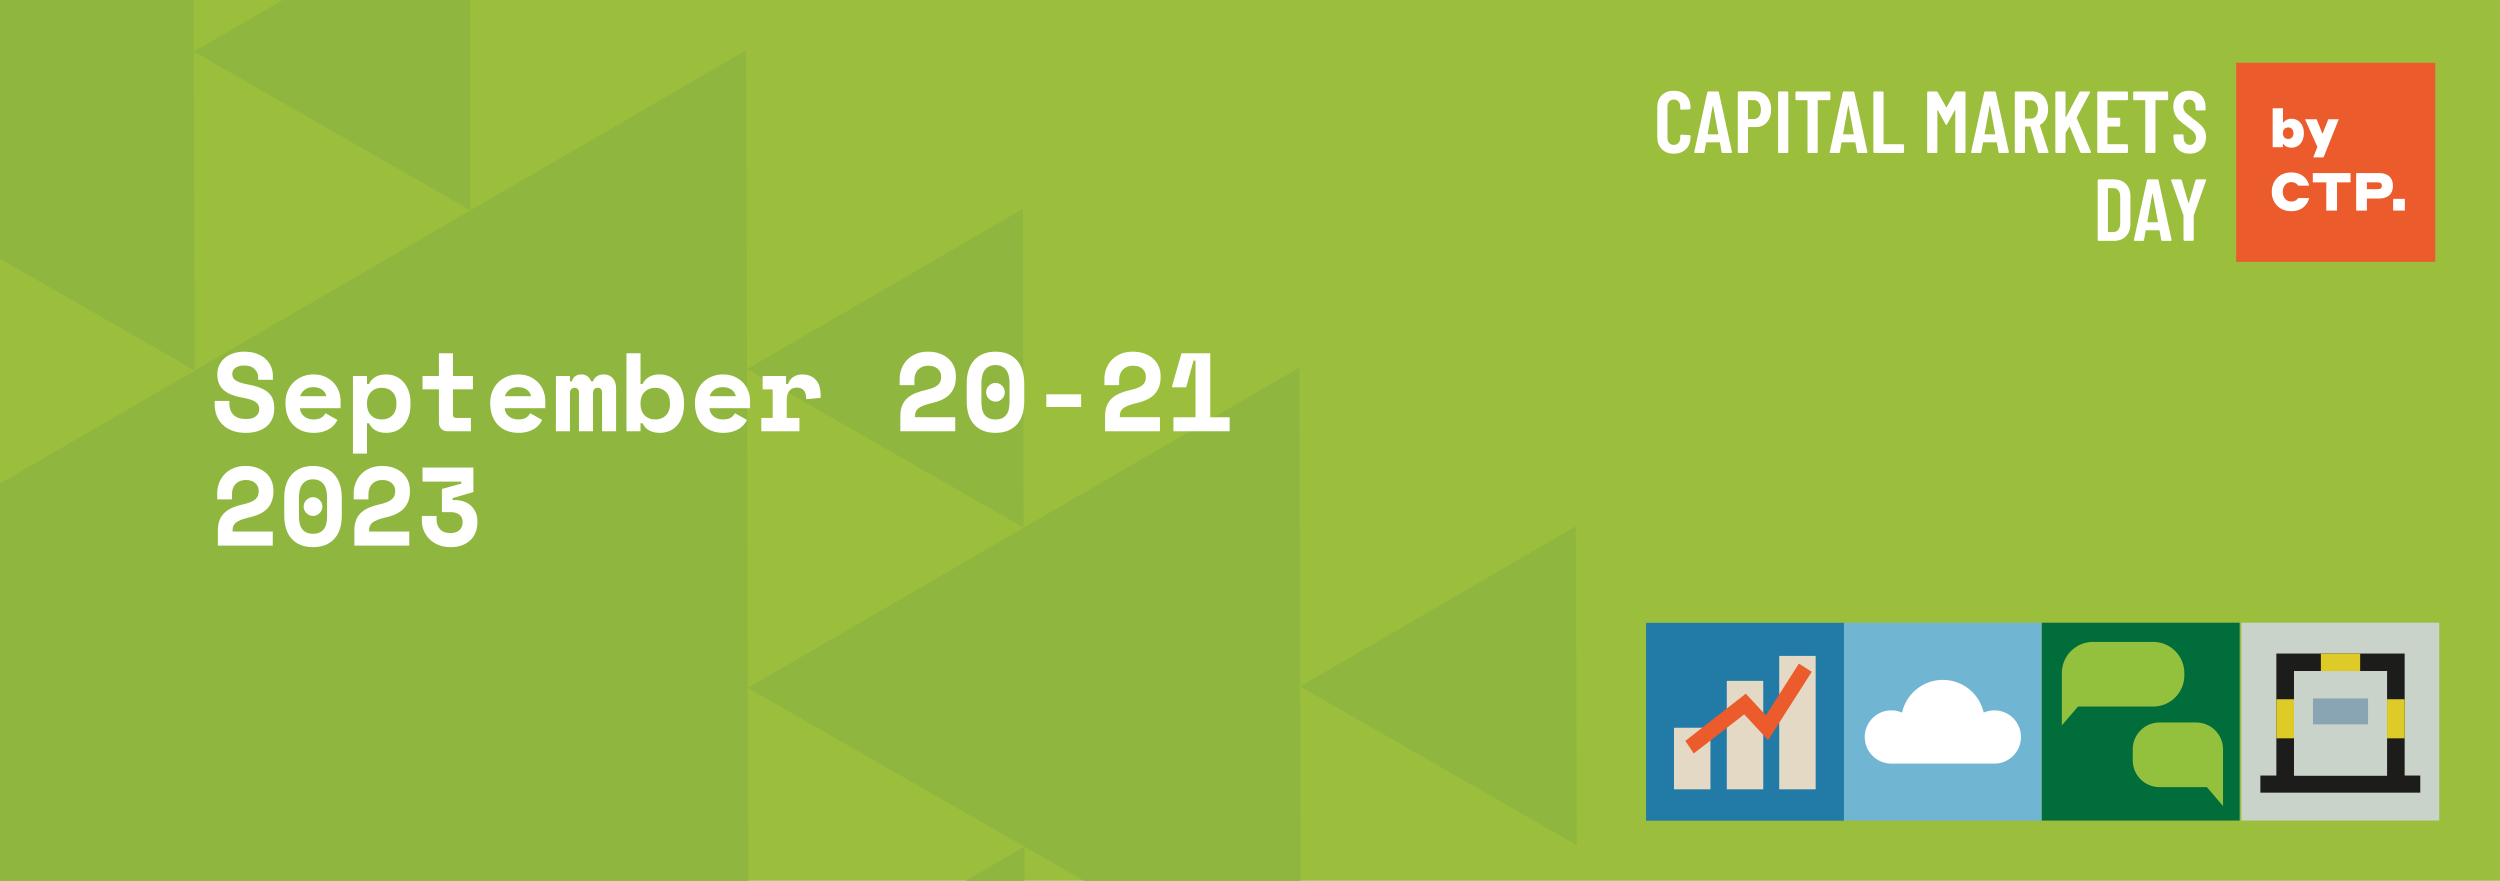 <?xml version="1.0" encoding="UTF-8"?> <svg xmlns="http://www.w3.org/2000/svg" xmlns:xlink="http://www.w3.org/1999/xlink" viewBox="0 0 568.75 200.38"><defs><style>.e{fill:#fff;}.f{fill:#eb5b2b;}.g{fill:#70b5d2;}.h{fill:#227ba7;}.i{fill:#cad3c9;}.j{fill:#93c13e;}.k{fill:#decb27;}.l{fill:#9bbe3c;}.m{fill:#89a4b3;}.n{fill:#006d3b;}.o{fill:#8fb63e;}.p{clip-path:url(#d);}.q{fill:none;}.r{fill:#e4d9c5;}.s{fill:#1c1c1b;}</style><clipPath id="d"><rect width="568.75" height="200.38" style="fill:none;"></rect></clipPath></defs><g id="a"></g><g id="b"><g id="c"><rect width="568.75" height="200.38" style="fill:#9bbe3c;"></rect><g style="clip-path:url(#d);"><g><polygon points="295.6 83.629 170.142 156.5 295.98 228.714 295.6 83.629" style="fill:#8fb63e;"></polygon><polygon points="358.518 119.735 295.79 156.171 358.709 192.277 358.518 119.735" style="fill:#8fb63e;"></polygon><polygon points="232.681 47.522 169.953 83.958 232.871 120.064 232.681 47.522" style="fill:#8fb63e;"></polygon><polygon points="233.061 192.607 170.333 229.042 233.252 265.149 233.061 192.607" style="fill:#8fb63e;"></polygon><polygon points="43.925 -60.797 -81.532 12.075 44.306 84.288 43.925 -60.797" style="fill:#8fb63e;"></polygon><polygon points="106.844 -24.691 44.115 11.745 107.034 47.852 106.844 -24.691" style="fill:#8fb63e;"></polygon><polygon points="169.761 11.417 -81.152 157.161 170.522 301.587 169.761 11.417" style="fill:#8fb63e;"></polygon></g></g><g><rect x="419.494" y="141.691" width="45.014" height="45.014" style="fill:#70b5d2;"></rect><path d="M453.713,161.603c-.862,0-1.681,.183-2.424,.508-.953-4.256-4.746-7.439-9.289-7.439s-8.336,3.183-9.289,7.439c-.743-.325-1.562-.508-2.424-.508-3.347,0-6.06,2.713-6.06,6.06s2.713,6.06,6.06,6.06h23.426c3.347,0,6.061-2.713,6.061-6.06s-2.713-6.06-6.061-6.06" style="fill:#fff;"></path></g><g><rect x="374.48" y="141.691" width="45.014" height="45.014" style="fill:#227ba7;"></rect><rect x="380.836" y="165.564" width="8.29" height="14.006" style="fill:#e4d9c5;"></rect><rect x="392.846" y="154.898" width="8.29" height="24.672" style="fill:#e4d9c5;"></rect><rect x="404.773" y="149.22" width="8.29" height="30.35" style="fill:#e4d9c5;"></rect><polygon points="385.323 171.412 383.415 168.553 397.17 157.81 401.74 162.741 409.249 150.973 412.17 152.836 402.246 168.386 396.811 162.518 385.323 171.412" style="fill:#eb5b2b;"></polygon></g><g><rect x="509.917" y="141.662" width="45.014" height="45.014" style="fill:#cad3c9;"></rect><path d="M547.062,176.437v-27.755h-29.189v27.755h-3.638v3.891h36.378v-3.891h-3.551Zm-25.178-23.766h21.168v23.766h-21.168v-23.766Z" style="fill:#1c1c1b;"></path><rect x="521.884" y="152.671" width="21.168" height="23.766" style="fill:#cad3c9;"></rect><rect x="527.997" y="148.682" width="8.94" height="3.99" style="fill:#decb27;"></rect><rect x="526.2" y="158.892" width="12.535" height="5.893" style="fill:#89a4b3;"></rect><rect x="543.051" y="159.076" width="4.01" height="8.893" style="fill:#decb27;"></rect><rect x="517.873" y="159.076" width="4.01" height="8.893" style="fill:#decb27;"></rect></g><g><rect x="464.507" y="141.662" width="45.014" height="45.014" style="fill:#006d3b;"></rect><path d="M505.737,170.458c0-3.365-2.728-6.092-6.092-6.092h-8.352c-3.365,0-6.092,2.727-6.092,6.092v2.527c0,3.365,2.727,6.092,6.092,6.092h10.773l3.671,4.29v-4.29h0v-8.619h0Z" style="fill:#93c13e;"></path><path d="M489.843,146.033h-13.679c-3.92,0-7.098,3.178-7.098,7.097v7.614h0v4.29l3.672-4.29h17.105c3.92,0,7.097-3.178,7.097-7.098v-.516c0-3.92-3.178-7.097-7.097-7.097h0Z" style="fill:#93c13e;"></path></g><g><rect x="508.731" y="14.282" width="45.286" height="45.286" style="fill:#eb5b2b;"></rect><path d="M520.572,31.62c.73,0,1.197-.553,1.197-1.322,0-.757-.467-1.31-1.197-1.31-.754,0-1.22,.553-1.22,1.31,0,.77,.467,1.322,1.22,1.322m-1.232,1.863h-2.309v-8.845h2.344v3.353c.06-.133,.682-.986,1.95-.986,1.579,0,2.811,1.262,2.811,3.293,0,2.056-1.232,3.305-2.811,3.305-1.315,0-1.878-.805-1.985-.973v.853Z" style="fill:#fff;"></path><polygon points="528.61 35.802 526.266 35.802 527.21 33.423 524.376 27.126 527.031 27.126 528.371 30.455 529.687 27.126 532.067 27.126 528.61 35.802" style="fill:#fff;"></polygon><path d="M516.829,43.639c0-2.56,1.806-4.411,4.426-4.411,2.907,0,3.911,2.043,4.066,3.005h-2.487c-.132-.204-.575-.805-1.579-.805-1.208,0-1.926,.998-1.926,2.212s.718,2.211,1.926,2.211c1.028,0,1.459-.589,1.591-.793h2.476c-.143,.793-1.052,2.992-4.066,2.992-2.62,0-4.426-1.851-4.426-4.41" style="fill:#fff;"></path><polygon points="526.158 39.372 534.746 39.372 534.746 41.488 531.672 41.488 531.672 47.905 529.232 47.905 529.232 41.488 526.158 41.488 526.158 39.372" style="fill:#fff;"></polygon><path d="M538.465,41.488v1.562h2.476c.634,0,.945-.289,.945-.781,0-.517-.311-.781-.945-.781h-2.476Zm-2.44-2.115h5.215c1.961,0,3.158,.986,3.158,2.896s-1.184,2.896-3.158,2.896h-2.775v2.74h-2.44v-8.533h0Z" style="fill:#fff;"></path><rect x="544.445" y="45.237" width="2.656" height="2.668" style="fill:#fff;"></rect></g><g><path d="M58.729,85.789c0-.709-.275-1.326-.824-1.852-.55-.523-1.324-.786-2.321-.786-.846,0-1.514,.173-2.004,.521-.491,.346-.736,.815-.736,1.408,0,.304,.059,.578,.178,.824,.118,.245,.326,.465,.622,.659s.685,.368,1.167,.521,1.095,.295,1.839,.431c1.86,.339,3.281,.905,4.262,1.7,.98,.795,1.471,1.971,1.471,3.525v.305c0,.829-.148,1.578-.444,2.246-.296,.668-.723,1.238-1.281,1.712s-1.235,.837-2.029,1.091c-.795,.254-1.692,.381-2.689,.381-1.167,0-2.194-.165-3.083-.495-.888-.329-1.628-.786-2.22-1.37-.592-.583-1.04-1.268-1.344-2.055-.305-.786-.457-1.645-.457-2.574v-.762h3.349v.609c0,1.064,.308,1.915,.926,2.549,.617,.635,1.577,.951,2.879,.951,1.015,0,1.767-.219,2.258-.659,.49-.439,.736-.964,.736-1.573,0-.287-.051-.562-.152-.824-.102-.262-.279-.498-.533-.711-.253-.211-.601-.4-1.04-.57-.44-.169-.998-.312-1.674-.432-.897-.152-1.717-.35-2.461-.596-.745-.245-1.391-.57-1.941-.977s-.977-.914-1.281-1.522c-.305-.608-.457-1.353-.457-2.232v-.151c0-.728,.148-1.4,.444-2.018,.295-.617,.71-1.154,1.243-1.611,.533-.456,1.175-.812,1.928-1.064,.752-.254,1.594-.381,2.524-.381,1.048,0,1.979,.148,2.791,.443,.812,.297,1.492,.697,2.042,1.205s.964,1.092,1.243,1.75c.279,.66,.419,1.354,.419,2.081v.913h-3.349v-.609Z" style="fill:#fff;"></path><path d="M68.243,92.867c.017,.373,.105,.715,.266,1.027,.161,.314,.381,.584,.66,.812,.279,.229,.6,.406,.964,.533s.749,.189,1.154,.189c.795,0,1.404-.139,1.827-.418s.727-.613,.914-1.002l2.74,1.521c-.152,.322-.364,.656-.634,1.002-.271,.348-.622,.664-1.053,.951-.431,.288-.956,.525-1.573,.711-.618,.186-1.341,.279-2.169,.279-.947,0-1.81-.152-2.587-.457-.778-.305-1.451-.744-2.017-1.319-.567-.575-1.006-1.276-1.319-2.105-.313-.829-.47-1.767-.47-2.815v-.152c0-.965,.165-1.844,.495-2.639,.33-.795,.782-1.472,1.357-2.029,.575-.559,1.247-.994,2.017-1.307,.769-.312,1.594-.47,2.473-.47,1.083,0,2.013,.19,2.791,.571,.777,.381,1.42,.862,1.928,1.445,.507,.584,.879,1.227,1.116,1.929s.355,1.382,.355,2.042v1.699h-9.234Zm3.019-4.795c-.812,0-1.471,.208-1.979,.622-.507,.415-.837,.893-.989,1.434h5.936c-.101-.592-.418-1.082-.951-1.472-.533-.389-1.205-.584-2.017-.584Z" style="fill:#fff;"></path><path d="M83.489,103.193h-3.196v-17.657h3.196v1.827h.457c.338-.693,.829-1.23,1.472-1.611,.643-.381,1.462-.571,2.461-.571,.744,0,1.45,.144,2.118,.432,.668,.288,1.251,.706,1.75,1.255,.499,.551,.896,1.223,1.192,2.018,.295,.795,.444,1.699,.444,2.715v.456c0,1.032-.144,1.945-.431,2.74-.288,.795-.677,1.468-1.167,2.017-.491,.55-1.07,.965-1.738,1.243-.668,.279-1.392,.419-2.169,.419-.575,0-1.074-.06-1.497-.178-.423-.119-.791-.279-1.104-.482s-.575-.436-.787-.697-.393-.537-.545-.824h-.457v6.9Zm3.349-7.764c.998,0,1.805-.309,2.423-.926,.617-.617,.926-1.459,.926-2.523v-.305c0-1.066-.309-1.907-.926-2.525-.618-.616-1.425-.926-2.423-.926s-1.805,.318-2.422,.951c-.618,.635-.926,1.469-.926,2.5v.305c0,1.031,.309,1.863,.926,2.498,.617,.635,1.424,.951,2.422,.951Z" style="fill:#fff;"></path><path d="M96.123,85.536h3.729v-5.175h3.196v5.175h4.541v3.044h-4.541v5.734c0,.507,.229,.76,.685,.76h3.399v3.045h-5.328c-.575,0-1.044-.186-1.408-.559-.364-.371-.545-.846-.545-1.42v-7.561h-3.729v-3.044Z" style="fill:#fff;"></path><path d="M114.82,92.867c.017,.373,.105,.715,.266,1.027,.161,.314,.381,.584,.66,.812,.279,.229,.6,.406,.964,.533s.749,.189,1.154,.189c.795,0,1.404-.139,1.827-.418s.727-.613,.914-1.002l2.74,1.521c-.152,.322-.364,.656-.634,1.002-.271,.348-.622,.664-1.053,.951-.431,.288-.956,.525-1.573,.711-.618,.186-1.341,.279-2.169,.279-.947,0-1.81-.152-2.587-.457-.778-.305-1.451-.744-2.017-1.319-.567-.575-1.006-1.276-1.319-2.105-.313-.829-.47-1.767-.47-2.815v-.152c0-.965,.165-1.844,.495-2.639,.33-.795,.782-1.472,1.357-2.029,.575-.559,1.247-.994,2.017-1.307,.769-.312,1.594-.47,2.473-.47,1.083,0,2.013,.19,2.791,.571,.777,.381,1.42,.862,1.928,1.445,.507,.584,.879,1.227,1.116,1.929s.355,1.382,.355,2.042v1.699h-9.234Zm3.019-4.795c-.812,0-1.471,.208-1.979,.622-.507,.415-.837,.893-.989,1.434h5.936c-.101-.592-.418-1.082-.951-1.472-.533-.389-1.205-.584-2.017-.584Z" style="fill:#fff;"></path><path d="M140.165,98.119h-3.197v-8.828c0-.355-.089-.622-.266-.799-.178-.178-.41-.268-.698-.268-.338,0-.605,.102-.799,.305s-.292,.508-.292,.914v8.676h-3.197v-8.828c0-.355-.097-.622-.292-.799-.195-.178-.427-.268-.698-.268-.304,0-.558,.102-.761,.305-.203,.203-.304,.508-.304,.914v8.676h-3.197v-12.583h3.197v1.218h.457c.102-.457,.334-.833,.698-1.129,.363-.296,.841-.444,1.433-.444,.558,0,1.032,.148,1.421,.444,.389,.296,.651,.672,.787,1.129h.457c.135-.457,.418-.833,.85-1.129,.432-.296,.968-.444,1.611-.444,.845,0,1.522,.284,2.029,.851s.761,1.348,.761,2.346v9.742Z" style="fill:#fff;"></path><path d="M145.72,98.119h-3.196v-17.758h3.196v7.002h.457c.338-.693,.829-1.23,1.472-1.611,.643-.381,1.462-.571,2.46-.571,.744,0,1.45,.144,2.119,.432,.668,.288,1.251,.706,1.75,1.255,.499,.551,.896,1.223,1.192,2.018,.295,.795,.444,1.699,.444,2.715v.456c0,1.032-.144,1.945-.431,2.74-.288,.795-.677,1.468-1.167,2.017-.491,.55-1.07,.965-1.738,1.243-.668,.279-1.392,.419-2.169,.419-.575,0-1.074-.06-1.497-.178-.423-.119-.791-.279-1.104-.482-.313-.203-.575-.436-.787-.697s-.393-.537-.545-.824h-.457v1.826Zm3.349-2.689c.998,0,1.805-.309,2.423-.926,.617-.617,.926-1.459,.926-2.523v-.305c0-1.066-.309-1.907-.926-2.525-.618-.616-1.425-.926-2.423-.926s-1.806,.318-2.423,.951c-.617,.635-.926,1.469-.926,2.5v.305c0,1.031,.309,1.863,.926,2.498s1.425,.951,2.423,.951Z" style="fill:#fff;"></path><path d="M161.399,92.867c.017,.373,.105,.715,.266,1.027,.161,.314,.381,.584,.66,.812,.279,.229,.6,.406,.964,.533s.749,.189,1.154,.189c.795,0,1.404-.139,1.827-.418s.727-.613,.914-1.002l2.74,1.521c-.152,.322-.364,.656-.634,1.002-.271,.348-.622,.664-1.053,.951-.431,.288-.956,.525-1.573,.711-.618,.186-1.341,.279-2.169,.279-.947,0-1.81-.152-2.587-.457-.778-.305-1.451-.744-2.017-1.319-.567-.575-1.006-1.276-1.319-2.105-.313-.829-.47-1.767-.47-2.815v-.152c0-.965,.165-1.844,.495-2.639,.33-.795,.782-1.472,1.357-2.029,.575-.559,1.247-.994,2.017-1.307,.769-.312,1.594-.47,2.473-.47,1.083,0,2.013,.19,2.791,.571,.777,.381,1.42,.862,1.928,1.445,.507,.584,.879,1.227,1.116,1.929s.355,1.382,.355,2.042v1.699h-9.234Zm3.019-4.795c-.812,0-1.471,.208-1.979,.622-.507,.415-.837,.893-.989,1.434h5.936c-.101-.592-.418-1.082-.951-1.472-.533-.389-1.205-.584-2.017-.584Z" style="fill:#fff;"></path><path d="M173.5,85.536h5.327v1.827h.457c.236-.693,.638-1.23,1.205-1.611,.566-.381,1.247-.571,2.042-.571,1.251,0,2.258,.394,3.019,1.18,.761,.786,1.142,1.983,1.142,3.59v.558l-3.298,.305v-.355c0-.693-.178-1.246-.533-1.661-.355-.414-.888-.622-1.598-.622s-1.269,.246-1.674,.736-.609,1.192-.609,2.105v4.059h2.892v3.045h-8.676v-3.045h2.588v-6.494h-2.283v-3.044Z" style="fill:#fff;"></path><path d="M217.312,94.923v3.196h-12.482v-3.501c0-.93,.14-1.726,.418-2.385,.279-.659,.676-1.218,1.192-1.675,.516-.456,1.137-.832,1.865-1.129,.727-.295,1.547-.545,2.461-.748,.676-.152,1.23-.325,1.662-.52,.431-.195,.774-.414,1.027-.66,.254-.244,.427-.516,.52-.812s.14-.63,.14-1.003c0-.709-.258-1.301-.774-1.775-.516-.473-1.23-.71-2.144-.71-.964,0-1.734,.292-2.309,.875-.575,.583-.862,1.392-.862,2.423v1.116h-3.349v-1.421c0-.828,.148-1.619,.444-2.371,.295-.753,.718-1.412,1.268-1.979,.55-.566,1.222-1.015,2.017-1.345,.795-.33,1.691-.494,2.689-.494,1.065,0,1.996,.156,2.791,.469,.794,.313,1.458,.723,1.991,1.23s.93,1.096,1.192,1.764,.393,1.357,.393,2.067v.304c0,1.489-.418,2.724-1.256,3.705-.837,.98-2.203,1.691-4.097,2.131-.795,.186-1.451,.376-1.966,.57-.516,.195-.917,.41-1.205,.646-.288,.237-.486,.495-.596,.774-.11,.278-.165,.597-.165,.951v.305h9.133Z" style="fill:#fff;"></path><path d="M219.925,87.262c0-2.301,.579-4.085,1.738-5.354,1.158-1.269,2.761-1.902,4.808-1.902s3.648,.634,4.807,1.902c1.158,1.269,1.738,3.053,1.738,5.354v3.957c0,2.368-.58,4.17-1.738,5.404-1.159,1.234-2.761,1.852-4.807,1.852s-3.649-.617-4.808-1.852c-1.159-1.234-1.738-3.036-1.738-5.404v-3.957Zm6.545,8.168c.609,0,1.116-.097,1.522-.291,.406-.195,.736-.47,.989-.824,.254-.355,.432-.778,.533-1.27,.102-.49,.152-1.031,.152-1.623v-4.363c0-.559-.06-1.082-.178-1.573-.118-.49-.304-.913-.558-1.269-.253-.355-.583-.639-.989-.85s-.896-.317-1.471-.317-1.066,.106-1.472,.317-.736,.494-.989,.85c-.254,.355-.44,.778-.558,1.269-.119,.491-.178,1.015-.178,1.573v4.363c0,.592,.051,1.133,.152,1.623,.102,.491,.279,.914,.533,1.27,.253,.354,.583,.629,.989,.824,.406,.194,.914,.291,1.522,.291Zm-2.131-6.189c0-.575,.211-1.074,.634-1.497s.922-.634,1.497-.634,1.074,.211,1.497,.634c.422,.423,.634,.922,.634,1.497s-.212,1.074-.634,1.496c-.423,.424-.922,.635-1.497,.635s-1.074-.211-1.497-.635c-.423-.422-.634-.922-.634-1.496Z" style="fill:#fff;"></path><path d="M238.039,89.697h7.916v2.892h-7.916v-2.892Z" style="fill:#fff;"></path><path d="M263.89,94.923v3.196h-12.482v-3.501c0-.93,.14-1.726,.418-2.385,.279-.659,.676-1.218,1.192-1.675,.516-.456,1.137-.832,1.865-1.129,.727-.295,1.547-.545,2.461-.748,.676-.152,1.23-.325,1.662-.52,.431-.195,.774-.414,1.027-.66,.254-.244,.427-.516,.52-.812s.14-.63,.14-1.003c0-.709-.258-1.301-.774-1.775-.516-.473-1.23-.71-2.144-.71-.964,0-1.734,.292-2.309,.875-.575,.583-.862,1.392-.862,2.423v1.116h-3.349v-1.421c0-.828,.148-1.619,.444-2.371,.295-.753,.718-1.412,1.268-1.979,.55-.566,1.222-1.015,2.017-1.345,.795-.33,1.691-.494,2.689-.494,1.065,0,1.996,.156,2.791,.469,.794,.313,1.458,.723,1.991,1.23s.93,1.096,1.192,1.764,.393,1.357,.393,2.067v.304c0,1.489-.418,2.724-1.256,3.705-.837,.98-2.203,1.691-4.097,2.131-.795,.186-1.451,.376-1.966,.57-.516,.195-.917,.41-1.205,.646-.288,.237-.486,.495-.596,.774-.11,.278-.165,.597-.165,.951v.305h9.133Z" style="fill:#fff;"></path><path d="M271.983,94.923v-12.888h-.457l-1.674,6.088h-3.196v-.304l2.131-7.458h6.545v14.562h4.414v3.196h-12.786v-3.196h5.023Z" style="fill:#fff;"></path><path d="M62.053,120.923v3.196h-12.482v-3.501c0-.93,.14-1.726,.418-2.385,.279-.659,.676-1.218,1.192-1.675,.516-.456,1.137-.832,1.865-1.129,.727-.295,1.547-.545,2.461-.748,.676-.152,1.23-.325,1.662-.52,.431-.195,.774-.414,1.027-.66,.254-.244,.427-.516,.52-.812s.14-.63,.14-1.003c0-.709-.258-1.301-.774-1.775-.516-.473-1.23-.71-2.144-.71-.964,0-1.734,.292-2.309,.875-.575,.583-.862,1.392-.862,2.423v1.116h-3.349v-1.421c0-.828,.148-1.619,.444-2.371,.295-.753,.718-1.412,1.268-1.979,.55-.566,1.222-1.015,2.017-1.345,.795-.33,1.691-.494,2.689-.494,1.065,0,1.996,.156,2.791,.469,.794,.313,1.458,.723,1.991,1.23s.93,1.096,1.192,1.764,.393,1.357,.393,2.067v.304c0,1.489-.418,2.724-1.256,3.705-.837,.98-2.203,1.691-4.097,2.131-.795,.186-1.451,.376-1.966,.57-.516,.195-.917,.41-1.205,.646-.288,.237-.486,.495-.596,.774-.11,.278-.165,.597-.165,.951v.305h9.133Z" style="fill:#fff;"></path><path d="M64.666,113.262c0-2.301,.579-4.085,1.738-5.354,1.158-1.269,2.761-1.902,4.808-1.902s3.648,.634,4.807,1.902c1.158,1.269,1.738,3.053,1.738,5.354v3.957c0,2.368-.58,4.17-1.738,5.404-1.159,1.234-2.761,1.852-4.807,1.852s-3.649-.617-4.808-1.852c-1.159-1.234-1.738-3.036-1.738-5.404v-3.957Zm6.545,8.168c.609,0,1.116-.097,1.522-.291,.406-.195,.736-.47,.989-.824,.254-.355,.432-.778,.533-1.27,.102-.49,.152-1.031,.152-1.623v-4.363c0-.559-.06-1.082-.178-1.573-.118-.49-.304-.913-.558-1.269-.253-.355-.583-.639-.989-.85s-.896-.317-1.471-.317-1.066,.106-1.472,.317-.736,.494-.989,.85c-.254,.355-.44,.778-.558,1.269-.119,.491-.178,1.015-.178,1.573v4.363c0,.592,.051,1.133,.152,1.623,.102,.491,.279,.914,.533,1.27,.253,.354,.583,.629,.989,.824,.406,.194,.914,.291,1.522,.291Zm-2.131-6.189c0-.575,.211-1.074,.634-1.497s.922-.634,1.497-.634,1.074,.211,1.497,.634c.422,.423,.634,.922,.634,1.497s-.212,1.074-.634,1.496c-.423,.424-.922,.635-1.497,.635s-1.074-.211-1.497-.635c-.423-.422-.634-.922-.634-1.496Z" style="fill:#fff;"></path><path d="M93.105,120.923v3.196h-12.482v-3.501c0-.93,.14-1.726,.418-2.385,.279-.659,.676-1.218,1.192-1.675,.516-.456,1.137-.832,1.865-1.129,.727-.295,1.547-.545,2.461-.748,.676-.152,1.23-.325,1.662-.52,.431-.195,.774-.414,1.027-.66,.254-.244,.427-.516,.52-.812s.14-.63,.14-1.003c0-.709-.258-1.301-.774-1.775-.516-.473-1.23-.71-2.144-.71-.964,0-1.734,.292-2.309,.875-.575,.583-.862,1.392-.862,2.423v1.116h-3.349v-1.421c0-.828,.148-1.619,.444-2.371,.295-.753,.718-1.412,1.268-1.979,.55-.566,1.222-1.015,2.017-1.345,.795-.33,1.691-.494,2.689-.494,1.065,0,1.996,.156,2.791,.469,.794,.313,1.458,.723,1.991,1.23s.93,1.096,1.192,1.764,.393,1.357,.393,2.067v.304c0,1.489-.418,2.724-1.256,3.705-.837,.98-2.203,1.691-4.097,2.131-.795,.186-1.451,.376-1.966,.57-.516,.195-.917,.41-1.205,.646-.288,.237-.486,.495-.596,.774-.11,.278-.165,.597-.165,.951v.305h9.133Z" style="fill:#fff;"></path><path d="M100.538,116.508v-5.276l4.414-1.218v-.457h-8.829v-3.195h11.568v5.58l-4.719,1.371v.456h.609c.625,0,1.243,.098,1.852,.292s1.146,.494,1.611,.9,.841,.909,1.129,1.51c.288,.6,.432,1.307,.432,2.118v.304c0,.796-.131,1.531-.394,2.207-.262,.678-.651,1.266-1.167,1.764-.516,.499-1.154,.893-1.915,1.18-.761,.287-1.632,.432-2.613,.432-.998,0-1.903-.161-2.714-.482-.812-.32-1.501-.761-2.068-1.319-.566-.558-1.002-1.2-1.306-1.928-.305-.728-.457-1.497-.457-2.309v-1.065h3.349v.913c0,.812,.262,1.514,.786,2.105,.524,.593,1.311,.888,2.359,.888,.896,0,1.585-.229,2.068-.685,.482-.456,.723-1.057,.723-1.802,0-.794-.258-1.373-.773-1.737-.516-.363-1.171-.546-1.966-.546h-1.979Z" style="fill:#fff;"></path></g><g><path d="M378.061,33.933c-.688-.687-1.03-1.597-1.03-2.73v-6.819c0-1.146,.343-2.057,1.03-2.73,.687-.673,1.597-1.01,2.729-1.01,1.146,0,2.066,.337,2.76,1.01,.693,.674,1.04,1.584,1.04,2.73v.239c0,.067-.023,.127-.069,.181-.047,.053-.104,.08-.17,.08l-1.86,.08c-.16,0-.24-.08-.24-.24v-.5c0-.467-.133-.847-.399-1.141-.268-.293-.62-.439-1.061-.439-.427,0-.773,.146-1.04,.439-.267,.294-.399,.674-.399,1.141v7.16c0,.467,.133,.847,.399,1.14,.267,.294,.613,.44,1.04,.44,.44,0,.793-.146,1.061-.44,.267-.293,.399-.673,.399-1.14v-.5c0-.066,.023-.123,.07-.17s.103-.07,.17-.07l1.86,.08c.066,0,.123,.023,.17,.07,.046,.047,.069,.103,.069,.17v.239c0,1.134-.347,2.044-1.04,2.73s-1.613,1.03-2.76,1.03c-1.133,0-2.043-.344-2.729-1.03Z" style="fill:#fff;"></path><path d="M391.671,34.582l-.38-2.1c0-.066-.04-.1-.12-.1h-2.92c-.08,0-.12,.033-.12,.1l-.38,2.1c-.014,.147-.1,.221-.26,.221h-1.82c-.187,0-.26-.087-.22-.26l2.96-13.521c.026-.146,.113-.22,.26-.22h2.12c.146,0,.233,.073,.26,.22l2.96,13.521v.079c0,.12-.073,.181-.22,.181h-1.86c-.159,0-.246-.073-.26-.221Zm-3.08-4.02h2.221c.08,0,.112-.033,.1-.1l-1.16-6.32c-.014-.04-.033-.061-.06-.061-.027,0-.047,.021-.061,.061l-1.14,6.32c-.014,.066,.02,.1,.1,.1Z" style="fill:#fff;"></path><path d="M401.22,21.303c.54,.347,.96,.833,1.26,1.46,.301,.627,.45,1.34,.45,2.14,0,1.2-.316,2.167-.95,2.9-.633,.733-1.47,1.1-2.51,1.1h-1.7c-.066,0-.1,.033-.1,.101v5.56c0,.066-.023,.123-.07,.17s-.104,.07-.17,.07h-1.84c-.067,0-.123-.023-.17-.07s-.07-.104-.07-.17v-13.54c0-.066,.023-.123,.07-.17s.103-.07,.17-.07h3.76c.707,0,1.33,.174,1.87,.521Zm-1.06,5.21c.3-.38,.449-.896,.449-1.55,0-.667-.149-1.197-.449-1.591-.301-.393-.697-.59-1.19-.59h-1.2c-.066,0-.1,.034-.1,.101v4.1c0,.067,.033,.1,.1,.1h1.2c.493,0,.89-.189,1.19-.569Z" style="fill:#fff;"></path><path d="M404.58,34.732c-.047-.047-.069-.104-.069-.17v-13.52c0-.067,.022-.124,.069-.171,.047-.046,.104-.069,.17-.069h1.841c.066,0,.123,.023,.17,.069,.046,.047,.069,.104,.069,.171v13.52c0,.066-.023,.123-.069,.17-.047,.047-.104,.07-.17,.07h-1.841c-.066,0-.123-.023-.17-.07Z" style="fill:#fff;"></path><path d="M416.341,20.872c.046,.047,.069,.104,.069,.171v1.52c0,.066-.023,.123-.069,.17-.047,.047-.104,.07-.171,.07h-2.539c-.067,0-.101,.033-.101,.1v11.66c0,.066-.023,.123-.07,.17s-.103,.07-.17,.07h-1.84c-.066,0-.123-.023-.17-.07s-.07-.104-.07-.17v-11.66c0-.066-.033-.1-.1-.1h-2.4c-.066,0-.123-.023-.17-.07s-.069-.104-.069-.17v-1.52c0-.067,.022-.124,.069-.171,.047-.046,.104-.069,.17-.069h7.46c.067,0,.124,.023,.171,.069Z" style="fill:#fff;"></path><path d="M422.49,34.582l-.38-2.1c0-.066-.04-.1-.12-.1h-2.92c-.08,0-.12,.033-.12,.1l-.38,2.1c-.014,.147-.1,.221-.26,.221h-1.82c-.187,0-.26-.087-.22-.26l2.96-13.521c.026-.146,.113-.22,.26-.22h2.12c.146,0,.233,.073,.26,.22l2.96,13.521v.079c0,.12-.073,.181-.22,.181h-1.86c-.159,0-.246-.073-.26-.221Zm-3.08-4.02h2.221c.08,0,.112-.033,.1-.1l-1.16-6.32c-.014-.04-.033-.061-.06-.061-.027,0-.047,.021-.061,.061l-1.14,6.32c-.014,.066,.02,.1,.1,.1Z" style="fill:#fff;"></path><path d="M426.26,34.732c-.047-.047-.07-.104-.07-.17v-13.52c0-.067,.023-.124,.07-.171,.047-.046,.103-.069,.17-.069h1.84c.066,0,.123,.023,.17,.069,.047,.047,.07,.104,.07,.171v11.659c0,.067,.033,.101,.1,.101h4.32c.066,0,.123,.023,.17,.069,.047,.047,.07,.104,.07,.171v1.52c0,.066-.023,.123-.07,.17s-.104,.07-.17,.07h-6.5c-.067,0-.123-.023-.17-.07Z" style="fill:#fff;"></path><path d="M445.07,20.803h1.84c.066,0,.123,.023,.17,.069,.047,.047,.07,.104,.07,.171v13.52c0,.066-.023,.123-.07,.17s-.104,.07-.17,.07h-1.84c-.066,0-.123-.023-.17-.07s-.07-.104-.07-.17v-9.44c0-.053-.013-.079-.04-.079-.026,0-.053,.02-.08,.06l-1.739,3.16c-.067,.106-.127,.16-.181,.16-.053,0-.113-.054-.18-.16l-1.74-3.16c-.026-.04-.053-.06-.08-.06-.026,0-.04,.026-.04,.079v9.44c0,.066-.023,.123-.069,.17-.047,.047-.104,.07-.17,.07h-1.841c-.066,0-.123-.023-.17-.07s-.069-.104-.069-.17v-13.52c0-.067,.022-.124,.069-.171,.047-.046,.104-.069,.17-.069h1.841c.133,0,.232,.053,.3,.16l1.939,3.42c.04,.053,.08,.053,.12,0l1.9-3.42c.066-.107,.166-.16,.3-.16Z" style="fill:#fff;"></path><path d="M454.67,34.582l-.38-2.1c0-.066-.04-.1-.12-.1h-2.92c-.08,0-.12,.033-.12,.1l-.38,2.1c-.014,.147-.1,.221-.26,.221h-1.82c-.187,0-.26-.087-.22-.26l2.96-13.521c.026-.146,.113-.22,.26-.22h2.12c.146,0,.233,.073,.26,.22l2.96,13.521v.079c0,.12-.073,.181-.22,.181h-1.86c-.159,0-.246-.073-.26-.221Zm-3.08-4.02h2.221c.08,0,.112-.033,.1-.1l-1.16-6.32c-.014-.04-.033-.061-.06-.061-.027,0-.047,.021-.061,.061l-1.14,6.32c-.014,.066,.02,.1,.1,.1Z" style="fill:#fff;"></path><path d="M463.65,34.603l-1.7-5.74c-.026-.053-.06-.08-.1-.08h-1.061c-.066,0-.1,.034-.1,.101v5.68c0,.066-.023,.123-.07,.17s-.104,.07-.17,.07h-1.84c-.067,0-.123-.023-.17-.07s-.07-.104-.07-.17v-13.52c0-.067,.023-.124,.07-.171,.047-.046,.103-.069,.17-.069h3.76c.707,0,1.33,.17,1.87,.51s.96,.82,1.26,1.44c.3,.619,.45,1.329,.45,2.13,0,.826-.16,1.54-.479,2.14-.32,.6-.768,1.054-1.341,1.36-.053,.013-.073,.053-.06,.12l1.96,6.02c.013,.027,.02,.06,.02,.1,0,.12-.073,.181-.22,.181h-1.92c-.134,0-.22-.066-.26-.2Zm-2.96-11.7v3.98c0,.066,.033,.1,.1,.1h1.221c.479,0,.869-.187,1.17-.56,.3-.373,.449-.88,.449-1.521s-.149-1.149-.449-1.53c-.301-.38-.69-.569-1.17-.569h-1.221c-.066,0-.1,.033-.1,.1Z" style="fill:#fff;"></path><path d="M467.661,34.732c-.047-.047-.07-.104-.07-.17v-13.52c0-.067,.023-.124,.07-.171,.046-.046,.103-.069,.17-.069h1.84c.066,0,.123,.023,.17,.069,.047,.047,.07,.104,.07,.171v5.52c0,.054,.013,.083,.04,.09,.026,.007,.053-.01,.079-.05l3-5.62c.067-.12,.167-.18,.301-.18h1.979c.094,0,.153,.026,.181,.08,.026,.053,.02,.12-.021,.199l-3,5.62c-.014,.054-.02,.094-.02,.12l3.239,7.7c.014,.027,.021,.067,.021,.12,0,.106-.067,.16-.2,.16h-1.98c-.146,0-.239-.061-.279-.181l-2.36-5.779c-.014-.04-.033-.057-.06-.05-.027,.007-.054,.023-.08,.05l-.8,1.34c-.027,.054-.04,.094-.04,.12v4.26c0,.066-.023,.123-.07,.17s-.104,.07-.17,.07h-1.84c-.067,0-.124-.023-.17-.07Z" style="fill:#fff;"></path><path d="M484.04,22.732c-.047,.047-.104,.07-.17,.07h-4.32c-.066,0-.1,.033-.1,.1v3.78c0,.066,.033,.1,.1,.1h2.56c.067,0,.124,.023,.171,.07,.046,.047,.069,.104,.069,.17v1.54c0,.066-.023,.123-.069,.17-.047,.047-.104,.07-.171,.07h-2.56c-.066,0-.1,.033-.1,.1v3.8c0,.067,.033,.101,.1,.101h4.32c.066,0,.123,.023,.17,.069,.046,.047,.069,.104,.069,.171v1.52c0,.066-.023,.123-.069,.17-.047,.047-.104,.07-.17,.07h-6.5c-.067,0-.124-.023-.17-.07-.047-.047-.07-.104-.07-.17v-13.52c0-.067,.023-.124,.07-.171,.046-.046,.103-.069,.17-.069h6.5c.066,0,.123,.023,.17,.069,.046,.047,.069,.104,.069,.171v1.52c0,.066-.023,.123-.069,.17Z" style="fill:#fff;"></path><path d="M493.179,20.872c.047,.047,.07,.104,.07,.171v1.52c0,.066-.023,.123-.07,.17s-.104,.07-.17,.07h-2.54c-.066,0-.1,.033-.1,.1v11.66c0,.066-.023,.123-.07,.17s-.104,.07-.17,.07h-1.84c-.067,0-.123-.023-.17-.07s-.07-.104-.07-.17v-11.66c0-.066-.033-.1-.1-.1h-2.4c-.066,0-.123-.023-.17-.07s-.07-.104-.07-.17v-1.52c0-.067,.023-.124,.07-.171,.047-.046,.104-.069,.17-.069h7.46c.066,0,.123,.023,.17,.069Z" style="fill:#fff;"></path><path d="M495.49,33.963c-.681-.667-1.021-1.54-1.021-2.62v-.521c0-.066,.023-.123,.07-.17s.104-.07,.17-.07h1.82c.066,0,.123,.023,.17,.07s.07,.104,.07,.17v.4c0,.52,.13,.939,.39,1.26s.597,.48,1.01,.48,.753-.15,1.021-.45c.267-.3,.399-.696,.399-1.19,0-.347-.073-.646-.22-.899-.146-.254-.354-.493-.62-.721-.267-.227-.693-.553-1.28-.979-.667-.48-1.203-.906-1.609-1.28-.407-.373-.747-.823-1.021-1.35s-.41-1.137-.41-1.83c0-1.106,.333-1.986,1-2.641,.667-.652,1.547-.979,2.641-.979,1.106,0,2,.344,2.68,1.03s1.021,1.597,1.021,2.729v.48c0,.066-.023,.123-.07,.17s-.104,.069-.17,.069h-1.8c-.067,0-.124-.022-.171-.069s-.069-.104-.069-.17v-.521c0-.52-.13-.937-.391-1.25-.26-.312-.603-.47-1.029-.47-.4,0-.728,.144-.98,.43-.253,.287-.38,.684-.38,1.19,0,.479,.137,.887,.41,1.22,.273,.334,.81,.794,1.61,1.38,.812,.601,1.426,1.09,1.84,1.47,.413,.381,.732,.797,.96,1.25,.227,.454,.34,.994,.34,1.62,0,1.134-.34,2.044-1.021,2.73-.68,.687-1.573,1.03-2.68,1.03s-2-.334-2.68-1Z" style="fill:#fff;"></path><path d="M477.3,54.732c-.047-.047-.07-.104-.07-.17v-13.52c0-.067,.023-.124,.07-.171,.046-.046,.103-.069,.17-.069h3.42c1.146,0,2.062,.347,2.75,1.04,.687,.693,1.029,1.62,1.029,2.779v6.36c0,1.16-.343,2.087-1.029,2.78-.688,.693-1.604,1.04-2.75,1.04h-3.42c-.067,0-.124-.023-.17-.07Zm2.35-1.93l1.2-.021c.439,0,.796-.177,1.069-.529,.273-.354,.417-.823,.431-1.41v-6.08c0-.601-.137-1.077-.41-1.431-.273-.353-.644-.529-1.11-.529h-1.18c-.066,0-.1,.033-.1,.1v9.8c0,.067,.033,.101,.1,.101Z" style="fill:#fff;"></path><path d="M491.689,54.582l-.38-2.1c0-.066-.04-.1-.12-.1h-2.92c-.08,0-.12,.033-.12,.1l-.38,2.1c-.014,.147-.1,.221-.26,.221h-1.82c-.187,0-.26-.087-.22-.26l2.96-13.521c.026-.146,.113-.22,.26-.22h2.12c.146,0,.233,.073,.26,.22l2.96,13.521v.079c0,.12-.073,.181-.22,.181h-1.86c-.16,0-.247-.073-.26-.221Zm-3.08-4.02h2.22c.08,0,.113-.033,.101-.1l-1.16-6.32c-.014-.04-.033-.061-.061-.061-.026,0-.047,.021-.06,.061l-1.14,6.32c-.014,.066,.02,.1,.1,.1Z" style="fill:#fff;"></path><path d="M496.819,54.713c-.047-.047-.069-.104-.069-.17v-5.461l-.021-.119-2.78-7.881c-.013-.026-.02-.06-.02-.1,0-.12,.073-.18,.22-.18h1.92c.146,0,.24,.066,.28,.2l1.5,5.14c.013,.04,.033,.06,.06,.06,.027,0,.047-.02,.061-.06l1.5-5.14c.04-.134,.133-.2,.28-.2h1.92c.08,0,.14,.023,.18,.069,.04,.047,.047,.117,.02,.21l-2.779,7.881-.021,.119v5.461c0,.066-.023,.123-.069,.17-.047,.047-.104,.069-.17,.069h-1.841c-.066,0-.123-.022-.17-.069Z" style="fill:#fff;"></path></g></g></g></svg> 